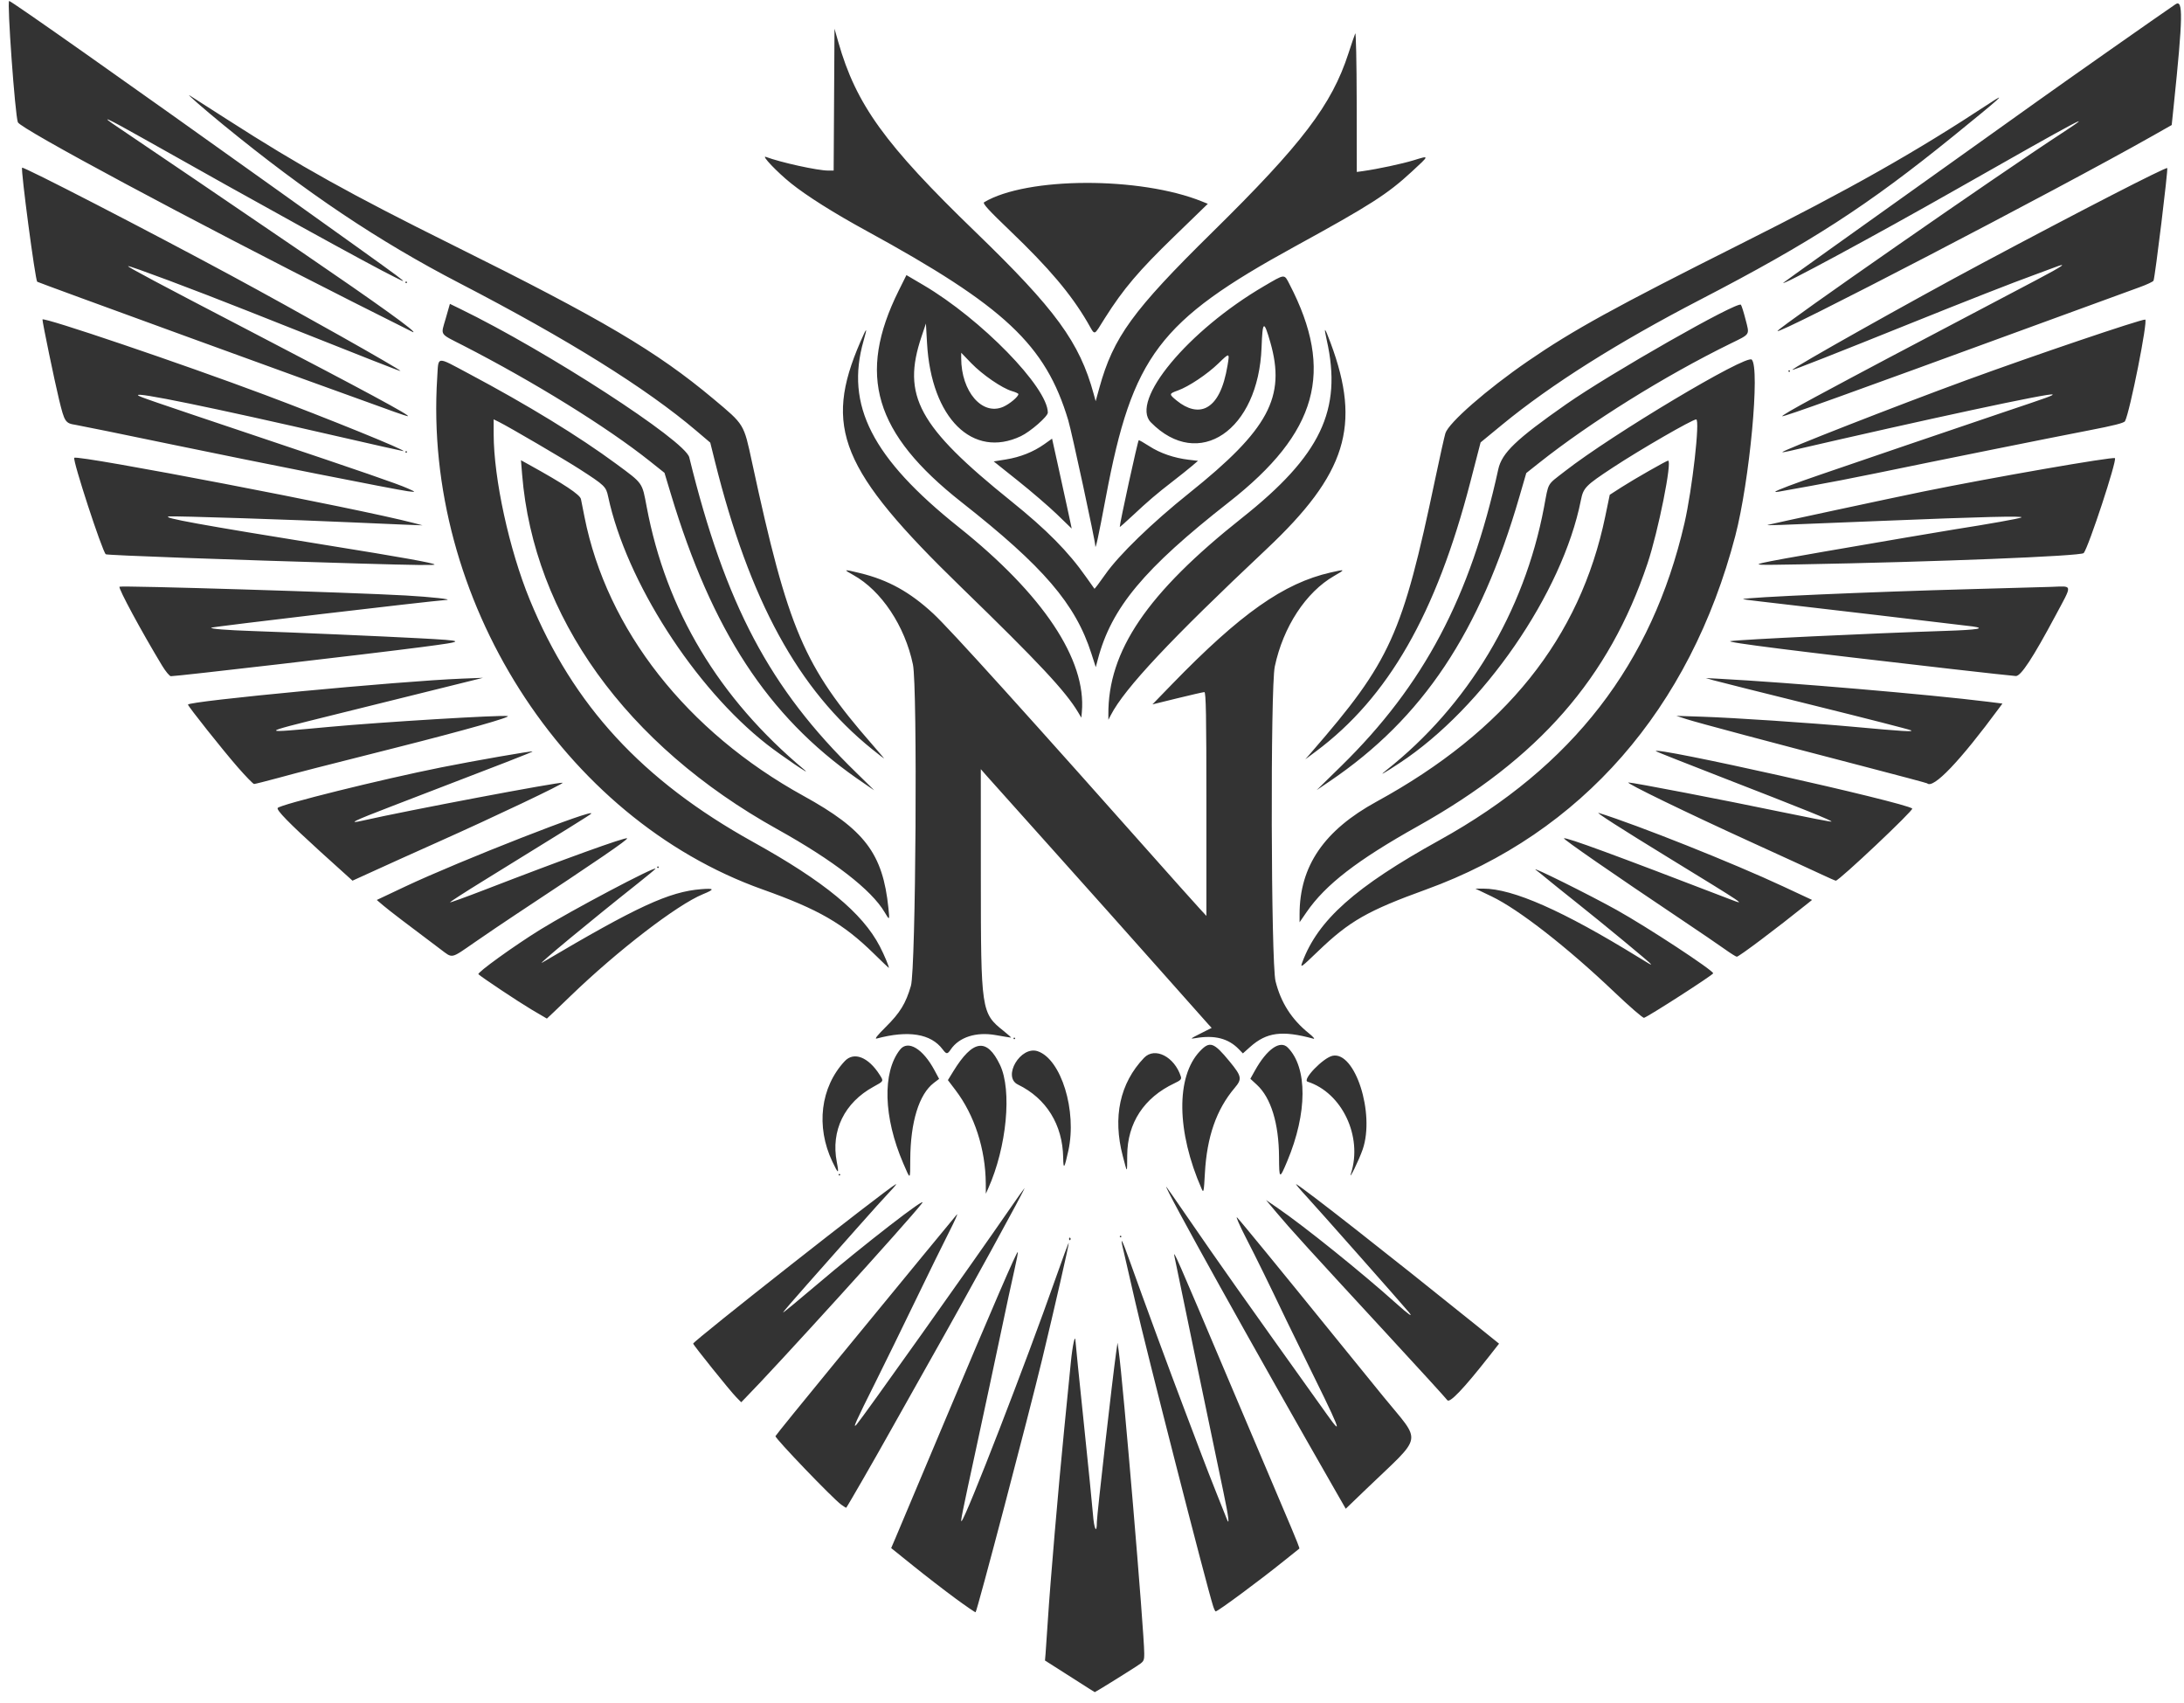 <svg width="186" height="145" viewBox="0 0 186 145" fill="none" xmlns="http://www.w3.org/2000/svg">
<path d="M92.719 143.76C92.451 143.587 91.503 142.983 90.613 142.417L88.995 141.387L89.045 140.815C89.072 140.501 89.161 139.211 89.241 137.949C89.442 134.779 90.14 126.627 90.633 121.686C90.859 119.422 91.112 116.871 91.196 116.017C91.34 114.541 91.572 113.495 91.596 114.213C91.601 114.372 91.915 117.469 92.295 121.097C92.674 124.724 93.028 128.254 93.081 128.94C93.179 130.218 93.415 130.672 93.415 129.583C93.415 129.05 94.756 117.259 95.058 115.14L95.173 114.33L95.27 115.005C95.634 117.533 97.453 139.051 97.449 140.783C97.447 141.447 97.435 141.466 96.719 141.927C95.56 142.674 93.269 144.091 93.236 144.082C93.22 144.077 92.987 143.933 92.719 143.76ZM81.348 136.086C80.419 135.403 78.813 134.163 77.779 133.33L75.897 131.815L76.288 130.9C76.503 130.398 78.352 126.008 80.397 121.146C84.569 111.225 86.598 106.529 86.679 106.608C86.709 106.637 86.58 107.324 86.392 108.134C86.204 108.944 85.675 111.398 85.216 113.588C84.756 115.778 83.841 120.06 83.182 123.103C81.895 129.05 81.781 129.618 81.894 129.514C82.29 129.153 87.418 115.921 89.88 108.909C90.484 107.189 90.997 105.8 91.021 105.824C91.067 105.868 89.826 111.298 88.753 115.747C87.603 120.514 83.228 137.14 83.087 137.277C83.059 137.304 82.276 136.768 81.348 136.086ZM103.319 136.768C102.761 135.044 97.585 114.826 96.693 110.889C96.265 108.996 95.821 107.07 95.709 106.609C95.342 105.113 95.507 105.382 96.265 107.514C97.289 110.399 99.747 117.069 100.865 119.999C101.375 121.335 102.03 123.066 102.322 123.845C102.614 124.625 103.193 126.113 103.609 127.152C104.026 128.191 104.41 129.156 104.463 129.297C104.747 130.05 104.64 129.154 104.198 127.071C103.755 124.988 100.195 107.865 100.022 106.984C99.888 106.304 100.164 106.934 104.692 117.637C107.543 124.374 108.894 127.559 109.976 130.093C110.382 131.042 110.69 131.836 110.661 131.855C110.632 131.875 110.045 132.345 109.356 132.9C107.243 134.601 103.72 137.207 103.533 137.207C103.493 137.207 103.397 137.009 103.319 136.768ZM71.642 128.115C70.935 127.609 65.978 122.446 66.043 122.283C66.077 122.197 68.35 119.393 71.093 116.053C73.837 112.713 77.241 108.57 78.657 106.845C80.074 105.121 81.346 103.579 81.484 103.419C81.621 103.259 81.331 103.918 80.839 104.883C80.347 105.848 79.035 108.52 77.924 110.821C76.812 113.122 75.325 116.159 74.62 117.569C72.847 121.112 72.575 121.722 72.96 121.283C73.471 120.703 82.826 107.537 85.999 102.934C86.635 102.011 87.195 101.222 87.244 101.18C87.433 101.016 82.252 110.466 79.182 115.882C78.151 117.701 76.632 120.404 75.805 121.888C74.606 124.043 72.154 128.299 72.064 128.385C72.053 128.395 71.864 128.273 71.642 128.115ZM113.846 127.134C107.029 115.255 98.892 100.632 99.344 101.07C99.378 101.104 100.175 102.248 101.113 103.614C103.922 107.699 105.528 109.972 113.015 120.445C114.443 122.442 114.238 121.935 110.821 115.005C110.345 114.04 109.781 112.886 109.568 112.441C108.017 109.196 107.027 107.179 106.126 105.426C105.553 104.311 105.208 103.52 105.36 103.668C105.602 103.905 109.038 108.099 113.602 113.732C114.406 114.724 116.301 117.056 117.813 118.915C121.116 122.973 121.288 122.046 116.346 126.796L114.61 128.465L113.846 127.134ZM62.691 118.955C62.176 118.431 59.024 114.507 59.034 114.403C59.056 114.174 75.425 101.302 76.291 100.833C76.406 100.77 76.184 101.049 75.799 101.451C75.413 101.854 74.131 103.277 72.949 104.613C71.767 105.949 69.874 108.086 68.743 109.361C67.611 110.637 66.684 111.716 66.684 111.759C66.684 111.803 67.953 110.758 69.504 109.439C73.54 106.003 79.11 101.691 78.522 102.456C77.362 103.965 66.033 116.448 63.425 119.09L63.124 119.396L62.691 118.955ZM123.256 119.216C123.191 119.108 120.818 116.507 117.982 113.436C111.538 106.458 109.87 104.624 108.729 103.263L107.824 102.183L108.799 102.85C111.068 104.402 116.013 108.382 118.93 111.003C119.959 111.928 120.395 112.23 119.989 111.736C119.455 111.088 112.157 102.838 111.246 101.853C110.666 101.226 110.285 100.767 110.4 100.834C111.196 101.295 118.102 106.708 125.682 112.81L127.667 114.409L126.801 115.511C124.643 118.26 123.438 119.519 123.256 119.216ZM91.048 105.49C91.048 105.391 91.09 105.351 91.141 105.4C91.192 105.45 91.192 105.53 91.141 105.58C91.09 105.629 91.048 105.589 91.048 105.49ZM95.364 105.288C95.364 105.25 95.395 105.22 95.434 105.22C95.472 105.22 95.503 105.25 95.503 105.288C95.503 105.325 95.472 105.355 95.434 105.355C95.395 105.355 95.364 105.325 95.364 105.288ZM83.953 100.766C83.932 97.844 82.993 94.949 81.378 92.825L80.728 91.969L81.189 91.218C82.856 88.506 84.049 88.343 85.165 90.674C86.2 92.837 85.738 97.674 84.158 101.199L83.959 101.643L83.953 100.766ZM102.342 101.239C100.197 96.366 100.137 91.667 102.192 89.506C103.033 88.621 103.367 88.737 104.716 90.377C105.756 91.644 105.799 91.868 105.151 92.632C103.599 94.461 102.783 96.796 102.615 99.889C102.529 101.48 102.503 101.606 102.342 101.239ZM76.928 99.059C75.238 95.145 75.128 91.307 76.65 89.375C77.32 88.524 78.597 89.287 79.586 91.13L79.98 91.863L79.528 92.208C78.268 93.168 77.54 95.534 77.522 98.725C77.512 100.523 77.551 100.501 76.928 99.059ZM108.928 98.497C108.911 95.656 108.241 93.473 107.046 92.371L106.486 91.855L106.877 91.154C107.892 89.332 109.018 88.54 109.669 89.193C111.365 90.894 111.349 94.775 109.629 98.868C108.966 100.445 108.94 100.431 108.928 98.497ZM71.418 100.024C71.418 99.987 71.449 99.956 71.488 99.956C71.526 99.956 71.557 99.987 71.557 100.024C71.557 100.061 71.526 100.091 71.488 100.091C71.449 100.091 71.418 100.061 71.418 100.024ZM115.061 99.9C116.058 96.762 114.297 93.05 111.361 92.102C110.876 91.945 112.686 90.067 113.486 89.897C115.4 89.489 117.11 94.796 116.054 97.865C115.741 98.775 114.816 100.669 115.061 99.9ZM70.888 98.912C69.466 95.918 69.877 92.568 71.938 90.357C72.719 89.518 73.957 90.001 74.919 91.521C75.267 92.07 75.279 92.047 74.393 92.532C71.916 93.887 70.751 96.27 71.264 98.933C71.469 99.999 71.403 99.996 70.888 98.912ZM95.623 98.438C94.748 95.114 95.373 92.227 97.434 90.07C98.346 89.117 100.023 89.969 100.567 91.663C100.64 91.891 100.545 91.991 100.019 92.239C97.43 93.458 96.016 95.615 95.999 98.37C95.989 99.959 96.022 99.953 95.623 98.438ZM90.545 98.564C90.5 95.765 89.111 93.523 86.694 92.349C85.336 91.689 86.924 89.015 88.379 89.511C90.377 90.192 91.73 94.582 90.987 97.972C90.645 99.53 90.563 99.64 90.545 98.564ZM80.276 89.344C79.279 88.017 77.367 87.706 74.661 88.43C74.459 88.485 74.719 88.153 75.427 87.452C76.651 86.242 77.142 85.441 77.579 83.939C77.997 82.502 78.147 58.483 77.75 56.582C77.063 53.293 75.055 50.281 72.671 48.961C71.774 48.465 71.825 48.451 73.268 48.804C75.646 49.385 77.498 50.41 79.478 52.244C80.902 53.562 87.244 60.581 100.503 75.513C101.07 76.152 101.806 76.97 102.139 77.331L102.743 77.986V68.457C102.743 60.921 102.706 58.928 102.569 58.93C102.473 58.932 101.439 59.168 100.27 59.455L98.146 59.977L99.802 58.271C105.659 52.239 109.321 49.659 113.324 48.745C114.593 48.455 114.61 48.472 113.62 49.04C111.221 50.416 109.282 53.374 108.567 56.752C108.186 58.546 108.243 81.986 108.631 83.546C109.085 85.368 109.999 86.797 111.464 87.977C111.836 88.276 112.015 88.486 111.862 88.444C109.2 87.715 107.872 87.887 106.465 89.145L105.85 89.694L105.514 89.346C104.622 88.42 103.454 88.117 101.838 88.39C101.32 88.478 101.347 88.451 102.236 88.003L103.191 87.521L102.916 87.227C102.765 87.065 100.865 84.928 98.695 82.478C96.524 80.029 92.459 75.473 89.662 72.354C86.864 69.235 84.34 66.415 84.052 66.087L83.53 65.492L83.533 74.727C83.536 86.048 83.569 86.269 85.465 87.776C85.861 88.091 86.146 88.349 86.097 88.349C86.047 88.349 85.462 88.253 84.796 88.135C83.134 87.84 81.681 88.307 80.965 89.366C80.685 89.78 80.603 89.778 80.276 89.344ZM86.315 88.417C86.315 88.38 86.346 88.349 86.384 88.349C86.423 88.349 86.454 88.38 86.454 88.417C86.454 88.454 86.423 88.484 86.384 88.484C86.346 88.484 86.315 88.454 86.315 88.417ZM45.238 85.944C44.1 85.265 41.078 83.253 40.745 82.954C40.603 82.827 43.751 80.556 46.008 79.157C48.63 77.533 55.825 73.729 55.825 73.967C55.825 74.001 55.152 74.561 54.329 75.213C50.275 78.424 45.564 82.327 46.184 81.96C54.266 77.181 56.988 75.925 59.723 75.71C60.861 75.621 60.892 75.718 59.863 76.139C57.67 77.037 52.602 80.933 48.6 84.796C47.498 85.859 46.587 86.73 46.575 86.73C46.563 86.73 45.962 86.376 45.238 85.944ZM137.476 84.465C133.469 80.65 129.343 77.434 127.038 76.329L125.647 75.663H126.313C128.849 75.663 133.111 77.547 139.553 81.516C140.54 82.125 140.611 82.164 140.611 82.103C140.611 82.026 136.582 78.694 134.207 76.807C133.097 75.925 131.969 75.018 131.701 74.792C131.433 74.565 131.026 74.239 130.796 74.066C130.244 73.65 135.355 76.186 137.684 77.483C140.275 78.926 145.902 82.618 145.902 82.875C145.902 83.007 140.445 86.519 140.015 86.664C139.922 86.695 138.779 85.706 137.476 84.465ZM110.908 81.94C112.242 78.337 115.413 75.514 122.597 71.536C133.942 65.253 140.687 56.529 143.456 44.553C144.12 41.679 144.795 35.713 144.456 35.713C144.127 35.713 139.703 38.267 137.349 39.816C135.03 41.342 134.846 41.531 134.635 42.596C133.07 50.49 126.313 60.284 119.201 64.967C117.766 65.911 117.386 66.118 118.057 65.588C125.004 60.107 129.81 52.104 131.489 43.223C131.911 40.991 131.705 41.348 133.277 40.122C137.307 36.98 148.717 30.165 149.186 30.619C149.908 31.319 149.009 40.95 147.785 45.633C143.934 60.364 134.68 70.946 121.46 75.736C116.473 77.542 114.928 78.425 112.26 80.988C110.797 82.394 110.72 82.448 110.908 81.94ZM74.408 81.186C71.808 78.637 69.713 77.43 64.944 75.732C47.934 69.675 36.024 50.941 37.236 32.146C37.356 30.279 37.092 30.311 39.929 31.818C44.918 34.47 49.313 37.159 52.484 39.5C54.778 41.194 54.679 41.055 55.075 43.158C56.731 51.971 61.222 59.46 68.494 65.537C69.309 66.218 66.557 64.354 65.323 63.389C59.153 58.565 53.336 49.494 51.796 42.297C51.61 41.427 51.518 41.338 49.351 39.94C48.08 39.119 43.322 36.336 42.495 35.929L42.042 35.706L42.043 36.958C42.047 40.756 43.364 46.796 45.121 51.074C48.816 60.068 54.712 66.463 64.123 71.684C70.201 75.055 73.441 77.723 74.929 80.581C75.311 81.313 75.767 82.411 75.69 82.411C75.672 82.411 75.096 81.86 74.408 81.186ZM37.518 80.828C34.678 78.7 33.133 77.519 32.645 77.104L32.088 76.63L34.524 75.479C39.09 73.323 51.007 68.663 50.326 69.3C50.195 69.423 48.358 70.566 41.238 74.955C39.609 75.959 38.3 76.803 38.328 76.831C38.357 76.859 39.659 76.388 41.221 75.785C48.037 73.151 53.277 71.258 53.405 71.382C53.505 71.479 50.922 73.247 43.855 77.914C42.975 78.494 41.444 79.531 40.451 80.218C38.35 81.671 38.579 81.623 37.518 80.828ZM146.862 80.799C146.357 80.437 144.696 79.306 143.173 78.286C137.421 74.433 133.067 71.42 133.194 71.379C133.445 71.298 137.339 72.727 147.398 76.593C148.758 77.115 148.688 77.068 142.143 73.058C138.032 70.54 135.795 69.106 136.156 69.218C139.504 70.263 147.611 73.494 151.855 75.474L154.324 76.626L153.958 76.921C151.285 79.067 148.09 81.468 147.914 81.462C147.841 81.459 147.367 81.161 146.862 80.799ZM110.678 77.855C110.678 73.748 112.759 70.704 117.242 68.252C128.222 62.245 134.56 54.34 136.713 43.966L137.094 42.13L138.114 41.474C139.164 40.8 141.931 39.222 142.063 39.222C142.431 39.222 141.222 45.257 140.309 47.981C137.035 57.743 131.058 64.578 120.745 70.352C115.572 73.248 112.883 75.325 111.27 77.669L110.678 78.528V77.855ZM75.338 77.672C74.215 75.765 70.978 73.262 66.193 70.602C53.321 63.444 45.446 52.492 44.465 40.386L44.368 39.187L45.05 39.564C48.027 41.208 49.402 42.119 49.477 42.498C49.51 42.663 49.646 43.345 49.778 44.013C51.682 53.619 58.495 62.296 68.425 67.765C73.642 70.639 75.185 72.674 75.662 77.316C75.772 78.385 75.764 78.394 75.338 77.672ZM27.258 72.492C24.619 70.091 23.537 68.984 23.648 68.799C23.822 68.508 32.454 66.365 37.587 65.339C40.464 64.765 45.292 63.922 45.356 63.984C45.396 64.022 43.248 64.858 33.41 68.632C30.032 69.928 29.508 70.189 30.947 69.861C34.567 69.035 47.639 66.562 47.914 66.65C48.09 66.707 42.089 69.559 37.239 71.724C35.248 72.613 32.814 73.711 31.829 74.164C30.845 74.617 30.03 74.987 30.02 74.987C30.009 74.987 28.766 73.864 27.258 72.492ZM155.083 74.433C154.436 74.128 151.808 72.922 149.243 71.753C143.656 69.207 138.364 66.637 138.686 66.627C139.028 66.617 146.858 68.125 151.672 69.129C153.966 69.607 155.9 69.98 155.97 69.957C156.124 69.907 153.706 68.93 146.529 66.143C143.543 64.984 141.069 64.004 141.03 63.966C140.522 63.468 162.229 68.321 162.856 68.845C163.007 68.971 156.63 74.988 156.346 74.988C156.298 74.988 155.73 74.738 155.083 74.433ZM55.964 73.841C55.964 73.803 55.996 73.773 56.034 73.773C56.072 73.773 56.104 73.803 56.104 73.841C56.104 73.878 56.072 73.908 56.034 73.908C55.996 73.908 55.964 73.878 55.964 73.841ZM72.949 66.26C65.401 60.973 60.634 53.681 57.136 42.069L56.591 40.261L55.338 39.263C51.703 36.369 45.486 32.518 39.433 29.412C37.378 28.358 37.535 28.603 37.962 27.11L38.316 25.873L39.17 26.288C46.573 29.888 58.353 37.519 58.701 38.941C61.775 51.48 65.567 58.64 72.91 65.776C73.769 66.612 74.458 67.292 74.442 67.289C74.425 67.286 73.754 66.823 72.949 66.26ZM114.224 65.227C121.252 58.344 125.224 50.842 127.599 39.964C127.904 38.566 129.111 37.408 133.372 34.428C137.14 31.792 147.967 25.627 148.263 25.949C148.321 26.012 148.501 26.579 148.662 27.21C149.006 28.555 149.095 28.414 147.363 29.263C141.765 32.01 135.463 35.936 131.086 39.406L129.985 40.28L129.4 42.292C126.049 53.835 121.165 61.162 113.25 66.519L112.132 67.276L114.224 65.227ZM20.248 65.327C18.988 63.885 16.014 60.142 16.01 59.995C16.002 59.701 34.01 57.994 39.328 57.784L41.137 57.713L37.03 58.732C34.771 59.292 30.825 60.272 28.259 60.908C21.959 62.471 21.962 62.455 28.05 61.892C32.487 61.482 42.662 60.865 43.232 60.972C43.603 61.041 39.551 62.188 33.828 63.635C26.609 65.459 25.849 65.654 23.735 66.227C22.663 66.517 21.72 66.754 21.64 66.755C21.56 66.755 20.934 66.112 20.248 65.327ZM164.128 66.7C164.096 66.67 161.689 66.027 158.78 65.271C150.779 63.193 144.537 61.528 143.604 61.225L142.769 60.953L144.927 61.024C147.66 61.114 154.161 61.547 157.875 61.887C162.088 62.272 162.986 62.327 162.747 62.185C162.632 62.117 158.936 61.17 154.533 60.08C150.13 58.991 146.246 58.017 145.902 57.917L145.275 57.734L146.389 57.793C152.317 58.107 164.314 59.132 169.253 59.746L170.537 59.906L170.276 60.26C166.908 64.829 164.65 67.193 164.128 66.7ZM74.272 63.791C67.989 58.733 63.838 51.135 60.89 39.299L60.489 37.688L59.306 36.683C55.014 33.038 48.383 28.905 39.119 24.102C32.253 20.543 26.113 16.429 19.03 10.639C17.4 9.307 15.812 7.922 16.147 8.124C16.262 8.193 17.734 9.135 19.419 10.217C25.528 14.139 29.839 16.538 38.562 20.867C51.325 27.202 55.921 29.914 60.762 33.967C63.408 36.181 63.335 36.062 64.046 39.357C67.121 53.605 68.446 56.713 74.303 63.414C74.871 64.064 75.315 64.591 75.291 64.586C75.266 64.58 74.808 64.223 74.272 63.791ZM111.689 64.051C118.425 56.296 119.438 54.06 122.231 40.774C122.621 38.918 123.011 37.172 123.096 36.893C123.373 35.998 126.628 33.154 130.13 30.747C133.96 28.113 137.552 26.137 148.268 20.762C157.611 16.076 163.083 12.982 169.5 8.757C171.003 7.767 170.406 8.306 166.367 11.58C159.032 17.527 154.258 20.612 144.788 25.522C137.779 29.156 132.08 32.751 127.958 36.139L126.095 37.67L125.221 41.044C122.313 52.267 118.228 59.39 112.065 63.984L111.166 64.654L111.689 64.051ZM94.393 60.868C94.352 55.425 97.688 50.51 105.769 44.104C112.476 38.787 114.328 34.906 112.993 28.965C112.721 27.751 112.8 27.808 113.318 29.194C115.948 36.241 114.667 40.354 107.843 46.773C99.686 54.447 95.779 58.611 94.605 60.884L94.396 61.289L94.393 60.868ZM91.825 60.659C90.756 58.863 88.483 56.432 81.862 50.004C71.583 40.024 70.101 36.416 73.277 29.1C73.834 27.816 73.896 27.796 73.547 29.013C71.974 34.501 74.269 38.998 81.651 44.886C88.832 50.613 92.534 56.171 92.136 60.625L92.092 61.108L91.825 60.659ZM13.799 56.666C12.054 53.783 10.054 50.077 10.178 49.958C10.3 49.84 29.942 50.441 34.563 50.704C36.709 50.826 38.639 51.039 38.005 51.084C36.489 51.192 18.079 53.365 17.995 53.446C17.893 53.545 19.244 53.653 21.577 53.733C24.881 53.846 32.641 54.182 35.569 54.339C39.771 54.563 39.783 54.589 35.916 55.096C31.591 55.663 15.113 57.577 14.554 57.577C14.442 57.577 14.102 57.167 13.799 56.666ZM166.228 56.966C152.991 55.453 146.838 54.678 147.375 54.59C148.214 54.453 159.206 53.93 165.709 53.717C168.415 53.629 169.167 53.505 168.002 53.34C167.428 53.259 152.906 51.55 149.91 51.211C149.091 51.118 148.433 51.03 148.449 51.015C148.61 50.86 159.21 50.395 167.968 50.159C170.801 50.082 173.826 49.997 174.689 49.97C176.565 49.91 176.53 49.66 175.039 52.449C173.125 56.028 172.105 57.58 171.679 57.562C171.476 57.554 169.023 57.286 166.228 56.966ZM92.95 55.653C91.588 51.417 88.881 48.261 81.9 42.768C74.444 36.901 72.966 31.931 76.54 24.741L77.196 23.423L78.637 24.27C83.557 27.164 89.237 32.984 89.238 35.133C89.239 35.459 87.758 36.752 86.941 37.139C82.833 39.087 79.315 35.606 78.952 29.235L78.856 27.547L78.484 28.653C76.783 33.694 78.206 36.31 86.106 42.665C89.14 45.105 90.987 46.975 92.505 49.142C92.869 49.662 93.185 50.106 93.207 50.129C93.23 50.153 93.644 49.606 94.127 48.915C95.294 47.247 98.109 44.519 101.281 41.982C108.035 36.58 109.525 33.809 108.186 29.142C107.635 27.225 107.526 27.289 107.441 29.583C107.178 36.656 102.088 40.102 98.016 35.964C96.21 34.127 101.175 28.149 107.649 24.365C109.471 23.3 109.358 23.308 109.826 24.211C113.671 31.628 112.221 36.832 104.658 42.758C97.425 48.424 94.658 51.743 93.497 56.142L93.321 56.806L92.95 55.653ZM85.445 34.637C85.993 34.395 86.732 33.774 86.732 33.555C86.732 33.504 86.484 33.389 86.181 33.301C85.342 33.057 83.665 31.905 82.712 30.918L81.86 30.035V30.49C81.86 33.347 83.656 35.424 85.445 34.637ZM102.733 34.706C103.621 34.26 104.219 33.07 104.548 31.088C104.726 30.019 104.719 30.018 103.761 30.947C102.816 31.863 101.241 32.916 100.32 33.247C99.543 33.526 99.54 33.559 100.221 34.114C101.128 34.852 102.022 35.062 102.733 34.706ZM30.556 47.982C19.551 47.662 9.103 47.28 9.008 47.194C8.692 46.908 6.157 39.144 6.326 38.98C6.607 38.708 30.591 43.313 35.22 44.529L35.986 44.73L34.385 44.67C33.505 44.638 31.531 44.552 30 44.48C25.331 44.261 14.837 43.919 14.4 43.972C13.635 44.064 17.03 44.682 28.05 46.457C34.156 47.44 36.867 47.926 37.007 48.062C37.091 48.144 35.364 48.122 30.556 47.982ZM150.148 47.92C150.607 47.807 152.925 47.383 155.299 46.977C157.673 46.572 160.837 46.029 162.33 45.77C163.823 45.512 165.64 45.207 166.367 45.092C169.471 44.603 171.886 44.172 172.145 44.061C172.488 43.913 168.707 44.006 160.241 44.353C150.47 44.752 150.417 44.754 150.565 44.691C150.689 44.638 161.308 42.36 163.791 41.854C169.598 40.67 179.968 38.865 180.118 39.011C180.306 39.194 177.873 46.587 177.459 47.092C177.245 47.352 164.764 47.849 153.28 48.055C149.533 48.122 149.359 48.114 150.148 47.92ZM93.276 46.443C93.276 46.055 91.274 36.773 90.976 35.78C89.05 29.358 85.562 26.087 73.785 19.652C70.995 18.128 68.694 16.676 67.344 15.59C66.177 14.649 64.799 13.201 65.223 13.359C66.503 13.837 69.631 14.523 70.527 14.523H70.998L71.034 8.484L71.07 2.444L71.397 3.591C72.911 8.903 75.359 12.293 83.044 19.72C89.912 26.358 91.936 29.129 93.146 33.553L93.312 34.161L93.629 33.014C94.822 28.711 96.47 26.44 103.233 19.787C110.892 12.252 113.418 8.934 114.843 4.536C115.096 3.756 115.354 2.997 115.418 2.849C115.481 2.7 115.537 5.293 115.542 8.61L115.551 14.641L116.073 14.569C117.328 14.393 119.41 13.949 120.392 13.647C121.762 13.225 121.766 13.201 120.246 14.605C118.156 16.537 116.708 17.464 110.298 20.976C98.692 27.335 96.444 30.312 94.183 42.318C93.519 45.844 93.276 46.949 93.276 46.443ZM90.004 43.781C89.315 43.119 87.824 41.837 86.69 40.933L84.629 39.289L85.681 39.119C86.9 38.921 88.019 38.474 88.946 37.815L89.599 37.35L90.068 39.467C90.615 41.941 91.287 45.035 91.269 45.005C91.263 44.993 90.693 44.442 90.004 43.781ZM95.364 44.867C95.364 44.536 96.882 37.6 96.979 37.486C97.002 37.458 97.406 37.685 97.877 37.99C98.805 38.591 99.989 38.998 101.237 39.146L102.028 39.239L101.515 39.677C101.233 39.918 100.501 40.502 99.889 40.976C98.49 42.058 97.801 42.646 96.443 43.917C95.85 44.472 95.364 44.9 95.364 44.867ZM34.733 41.827C33.734 41.698 21.841 39.343 14.755 37.871C10.505 36.988 6.763 36.225 6.439 36.175C5.564 36.04 5.493 35.933 5.03 34.026C4.651 32.466 3.617 27.475 3.617 27.204C3.617 26.949 15.49 30.971 22.563 33.622C27.895 35.621 34.735 38.4 34.345 38.41C34.285 38.411 31.748 37.84 28.707 37.141C18.093 34.7 11.378 33.322 11.762 33.664C11.913 33.798 12.45 33.983 22.273 37.281C30.932 40.189 33.829 41.19 34.707 41.579C35.448 41.907 35.449 41.919 34.733 41.827ZM151.192 41.871C151.192 41.785 152.857 41.155 155.16 40.37C156.308 39.979 159.566 38.865 162.399 37.896C165.232 36.927 168.929 35.672 170.613 35.107C174.423 33.829 174.881 33.664 174.806 33.591C174.638 33.428 164.177 35.674 152.38 38.406C152.076 38.476 151.813 38.519 151.794 38.501C151.684 38.394 161.621 34.507 167.501 32.357C173.283 30.243 182.236 27.21 182.694 27.21C182.955 27.21 181.389 35.097 180.976 35.861C180.892 36.016 180.032 36.235 177.894 36.647C174.708 37.261 164.974 39.221 159.754 40.3C157.993 40.664 155.487 41.15 154.185 41.379C152.883 41.608 151.677 41.825 151.505 41.861C151.333 41.897 151.192 41.901 151.192 41.871ZM34.524 38.48C34.524 38.443 34.556 38.412 34.594 38.412C34.632 38.412 34.663 38.443 34.663 38.48C34.663 38.517 34.632 38.547 34.594 38.547C34.556 38.547 34.524 38.517 34.524 38.48ZM33.619 35.079C26.647 32.581 3.244 24.059 3.169 23.99C2.999 23.834 1.755 14.436 1.883 14.279C1.981 14.159 12.639 19.657 19.697 23.468C25.339 26.515 34.107 31.455 34.107 31.588C34.107 31.633 31.853 30.747 21.149 26.496C16.582 24.682 10.985 22.587 10.908 22.661C10.845 22.722 13.42 24.093 21.229 28.156C31.034 33.258 35.111 35.457 34.726 35.435C34.653 35.431 34.155 35.271 33.619 35.079ZM152.445 34.996C152.866 34.75 153.837 34.213 154.603 33.802C159.556 31.144 160.024 30.896 173.437 23.837C175.684 22.654 176.198 22.297 174.973 22.768C174.566 22.925 173.763 23.223 173.189 23.43C171.475 24.049 167.558 25.584 162.678 27.548C156.34 30.1 152.686 31.537 152.643 31.496C152.535 31.391 162.883 25.578 168.734 22.456C177.195 17.941 184.462 14.205 184.573 14.312C184.657 14.394 183.541 23.554 183.405 23.897C183.372 23.981 182.829 24.236 182.2 24.462C181.57 24.689 177.609 26.135 173.398 27.676C157.038 33.662 152.079 35.444 151.783 35.443C151.726 35.443 152.024 35.241 152.445 34.996ZM152.306 31.596C152.306 31.559 152.337 31.529 152.375 31.529C152.414 31.529 152.445 31.559 152.445 31.596C152.445 31.634 152.414 31.664 152.375 31.664C152.337 31.664 152.306 31.634 152.306 31.596ZM92.602 27.419C91.19 25.014 89.342 22.83 86.051 19.677C84.165 17.87 83.658 17.313 83.814 17.22C87.431 15.052 97.102 15.02 102.38 17.158L102.864 17.354L99.974 20.156C96.982 23.056 95.678 24.593 94.114 27.06C93.086 28.681 93.311 28.628 92.602 27.419ZM30 25.682C16.116 18.669 1.75 10.966 1.523 10.413C1.284 9.833 0.584 0.082 0.78 0.082C0.961 0.082 10.501 6.806 23.713 16.246C35.874 24.935 34.915 24.222 33.561 23.567C31.721 22.676 21.576 17.083 12.333 11.864C8.996 9.98 8.302 9.673 10.122 10.888C11.584 11.864 20.888 18.18 25.614 21.405C32.271 25.948 35.57 28.32 35.186 28.287C35.166 28.285 32.833 27.113 30 25.682ZM151.388 28.175C151.656 27.755 170.132 14.906 175.585 11.348C178.768 9.271 177.149 10.133 166.576 16.143C159.619 20.098 151.448 24.507 151.888 24.068C151.956 24 157.192 20.258 166.089 13.918C168.501 12.199 171.821 9.83 173.467 8.653C176.013 6.833 183.812 1.358 185.274 0.365C185.939 -0.086 185.913 1.404 185.12 9.042L184.953 10.646L183.283 11.592C175.246 16.142 151.034 28.73 151.388 28.175ZM34.524 24.038C34.524 24.001 34.556 23.971 34.594 23.971C34.632 23.971 34.663 24.001 34.663 24.038C34.663 24.076 34.632 24.106 34.594 24.106C34.556 24.106 34.524 24.076 34.524 24.038Z" fill="#333333"/>
</svg>
